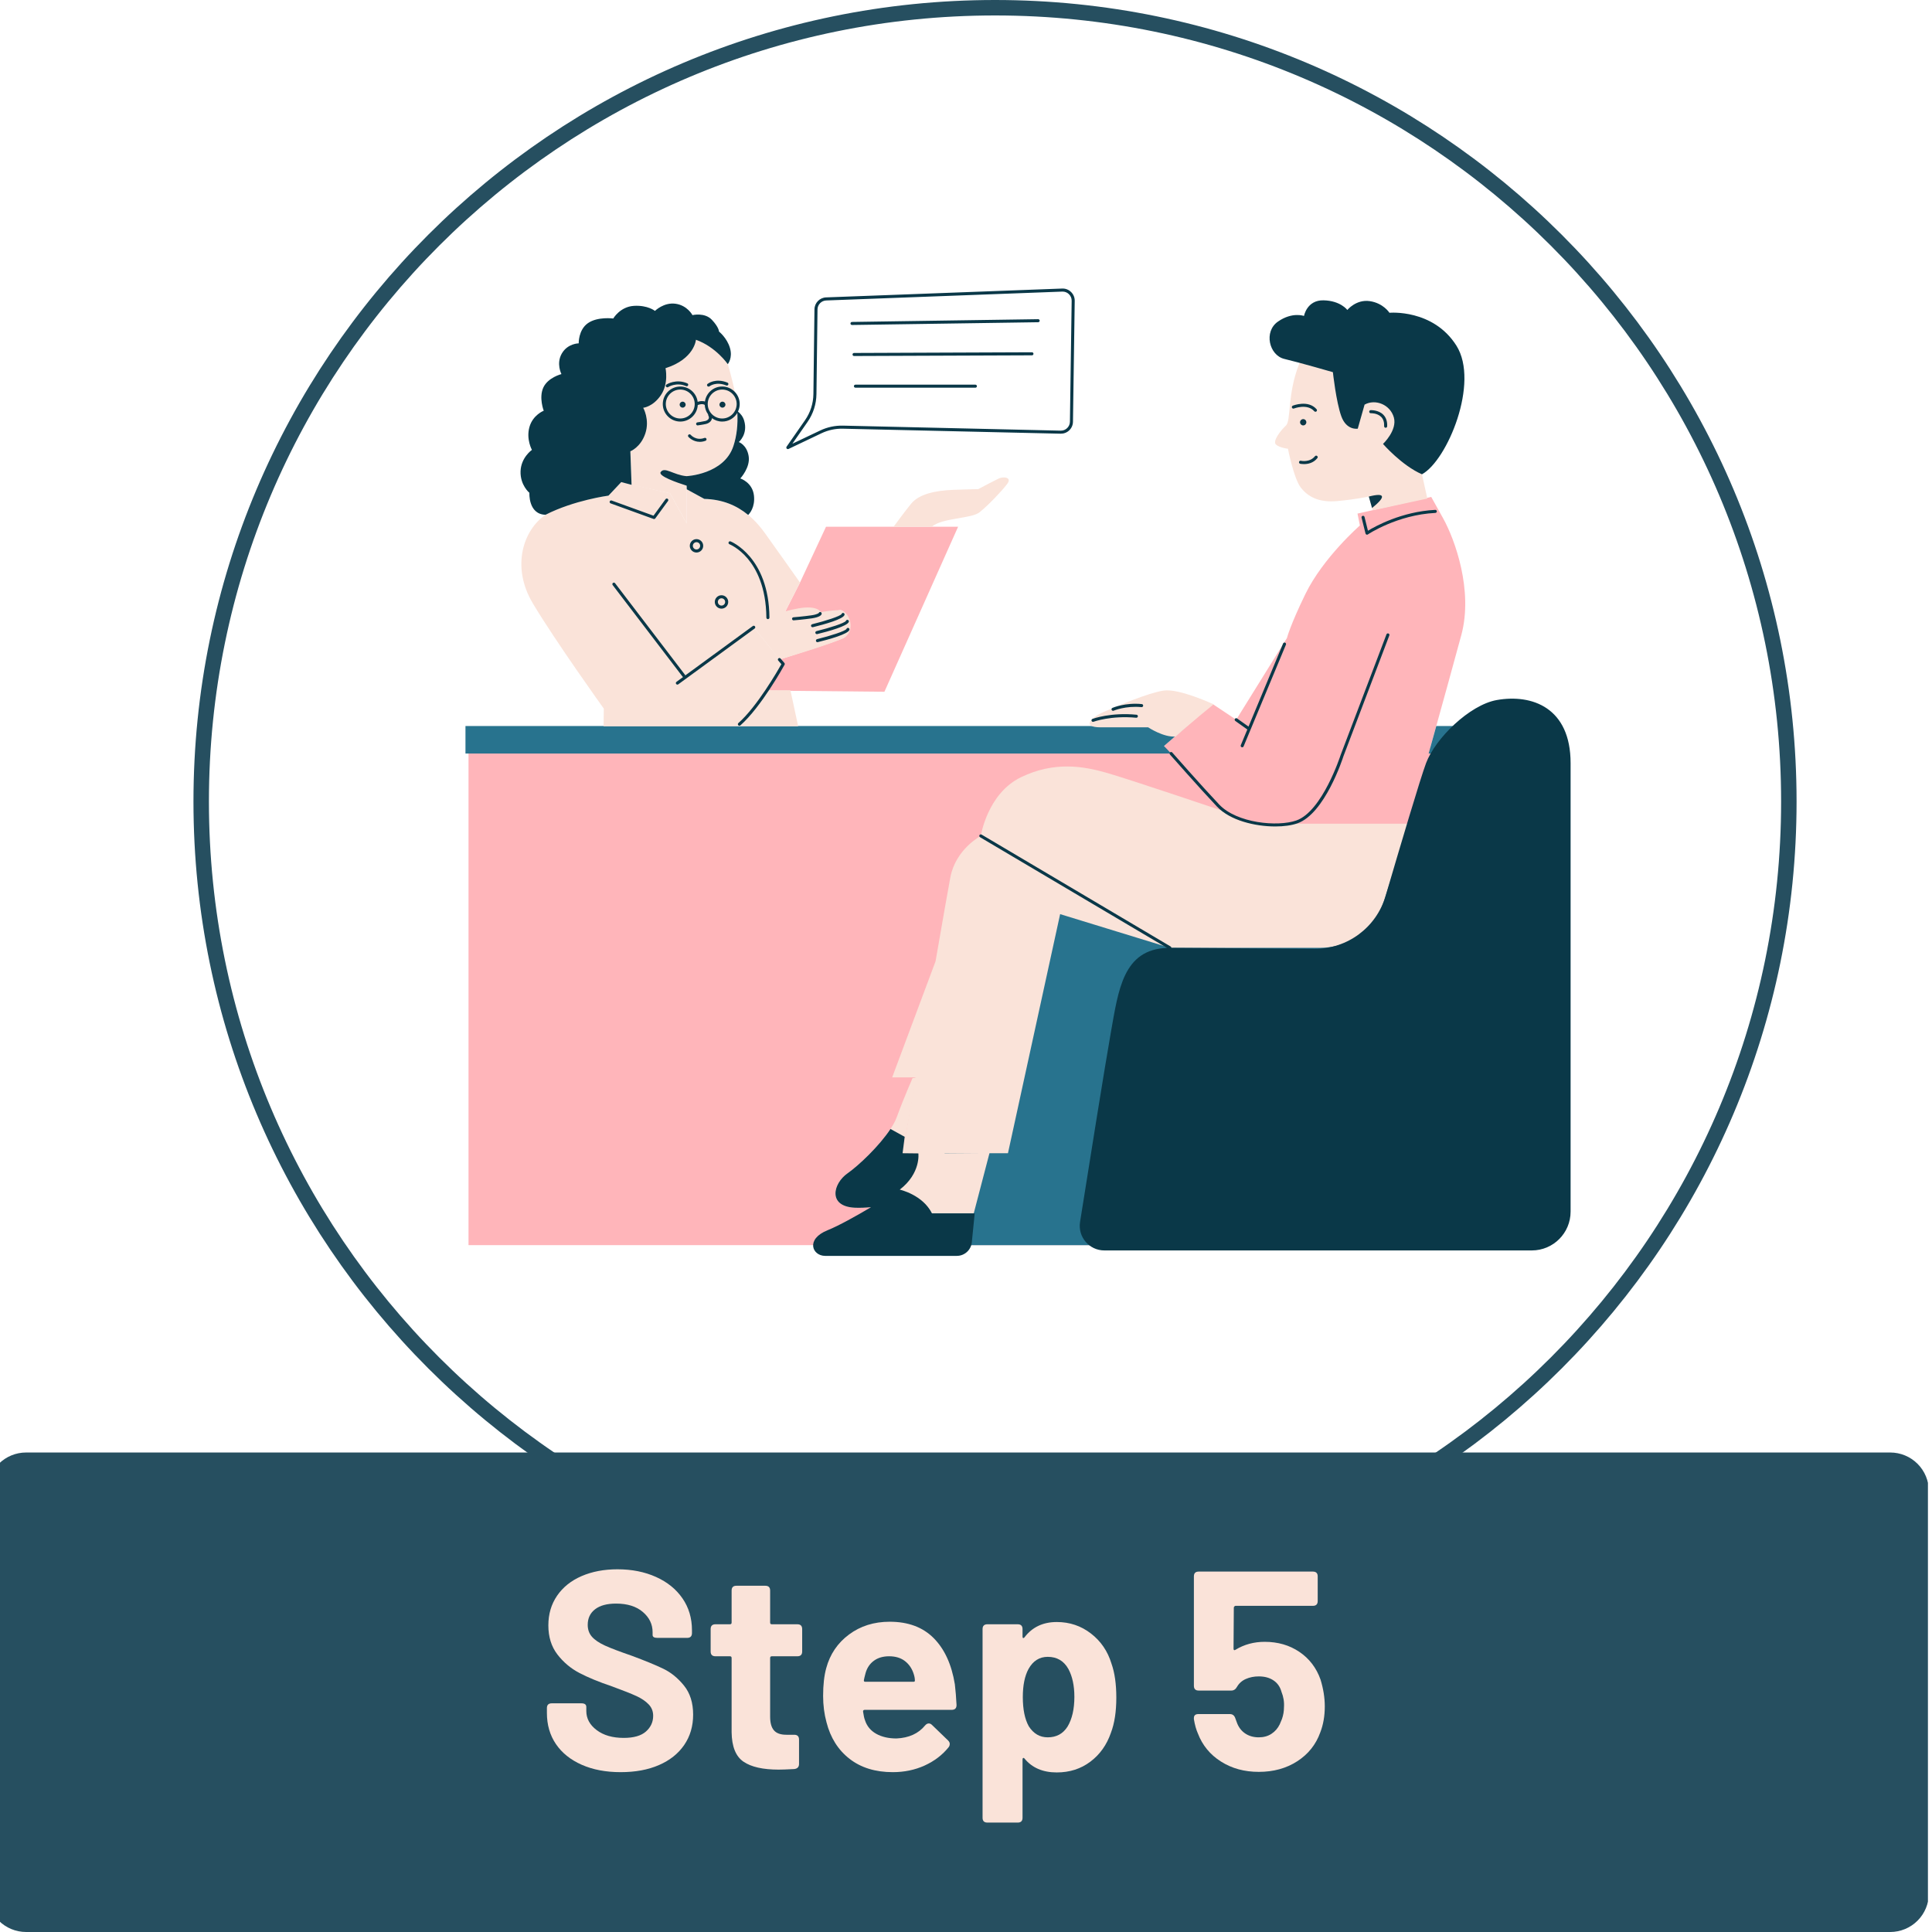 <svg xmlns="http://www.w3.org/2000/svg" xmlns:xlink="http://www.w3.org/1999/xlink" width="1000" zoomAndPan="magnify" viewBox="0 0 750 750" height="1000" preserveAspectRatio="xMidYMid meet" version="1.2"><defs><clipPath id="aede4eb7f4"><path d="M 75.102 0 L 697.426 0 L 697.426 622.324 L 75.102 622.324 Z M 75.102 0 "/></clipPath><clipPath id="50da34bec8"><path d="M 386.266 0 C 214.414 0 75.102 139.312 75.102 311.164 C 75.102 483.012 214.414 622.324 386.266 622.324 C 558.113 622.324 697.426 483.012 697.426 311.164 C 697.426 139.312 558.113 0 386.266 0 Z M 386.266 0 "/></clipPath><clipPath id="a728489b01"><path d="M 0 563.859 L 749 563.859 L 749 750 L 0 750 Z M 0 563.859 "/></clipPath><clipPath id="731059bdbf"><path d="M 10.129 563.859 L 733.781 563.859 C 737.762 563.859 741.578 565.438 744.391 568.25 C 747.203 571.062 748.781 574.879 748.781 578.859 L 748.781 735 C 748.781 738.977 747.203 742.793 744.391 745.605 C 741.578 748.418 737.762 750 733.781 750 L 10.129 750 C 6.148 750 2.336 748.418 -0.48 745.605 C -3.293 742.793 -4.871 738.977 -4.871 735 L -4.871 578.859 C -4.871 574.879 -3.293 571.062 -0.48 568.25 C 2.336 565.438 6.148 563.859 10.129 563.859 Z M 10.129 563.859 "/></clipPath><clipPath id="9abffdb50b"><path d="M 180.5 281 L 565 281 L 565 484 L 180.5 484 Z M 180.5 281 "/></clipPath><clipPath id="12ea153b8b"><path d="M 202 112 L 610 112 L 610 487.676 L 202 487.676 Z M 202 112 "/></clipPath></defs><g id="301cb6ce23"><g clip-rule="nonzero" clip-path="url(#aede4eb7f4)"><g clip-rule="nonzero" clip-path="url(#50da34bec8)"><path style="fill:none;stroke-width:16;stroke-linecap:butt;stroke-linejoin:miter;stroke:#264f60;stroke-opacity:1;stroke-miterlimit:4;" d="M 414.885 -0 C 185.75 -0 -0 185.75 -0 414.885 C -0 644.016 185.75 829.766 414.885 829.766 C 644.015 829.766 829.765 644.016 829.765 414.885 C 829.765 185.75 644.015 -0 414.885 -0 Z M 414.885 -0 " transform="matrix(0.75,0,0,0.75,75.102,0)"/></g></g><g clip-rule="nonzero" clip-path="url(#a728489b01)"><g clip-rule="nonzero" clip-path="url(#731059bdbf)"><path style=" stroke:none;fill-rule:nonzero;fill:#264f60;fill-opacity:1;" d="M -4.871 563.859 L 748.422 563.859 L 748.422 750 L -4.871 750 Z M -4.871 563.859 "/></g></g><path style=" stroke:none;fill-rule:nonzero;fill:#ffb5ba;fill-opacity:1;" d="M 297.523 268.09 L 304.059 257.742 L 302.57 256.031 C 302.57 256.031 322.688 249.676 327.109 247.848 C 331.539 246.02 329.07 236.465 326.031 236.867 C 322.992 237.266 310.082 239.246 310.082 239.246 L 304.734 237.613 L 310.555 226.152 L 320.664 204.473 L 371.938 204.473 L 343.332 268.539 Z M 560.223 201.219 C 555.605 192.91 555.605 192.91 555.605 192.91 L 526.98 199.371 L 527.906 203.992 C 527.906 203.992 513.645 216.434 506.738 230.625 C 500.809 242.812 499.586 247.695 499.586 247.695 L 479.887 279.395 L 470.652 273.234 L 451.863 289.602 C 451.863 289.602 452.051 289.797 452.379 290.145 L 181.879 290.145 L 181.879 483.367 L 564.77 483.367 L 564.77 290.145 L 555.258 290.145 C 559.793 273.832 564.965 255.176 567.301 246.457 C 571.918 229.227 564.84 209.527 560.223 201.219 Z M 560.223 201.219 "/><g clip-rule="nonzero" clip-path="url(#9abffdb50b)"><path style=" stroke:none;fill-rule:nonzero;fill:#28738e;fill-opacity:1;" d="M 402.371 334.012 L 564.777 334.012 L 564.777 483.375 L 354.191 483.375 Z M 451.863 289.602 L 460.766 281.848 L 180.695 281.848 L 180.695 292.516 L 454.633 292.516 C 452.93 290.723 451.863 289.602 451.863 289.602 Z M 557.566 281.848 C 556.559 285.457 555.559 289.059 554.598 292.516 L 564.77 292.516 L 564.77 281.848 Z M 557.566 281.848 "/></g><path style=" stroke:none;fill-rule:nonzero;fill:#fae3d9;fill-opacity:1;" d="M 303.746 239.477 L 292.602 243.496 L 304.059 257.742 L 297.863 267.957 L 306.84 267.957 L 309.852 281.945 L 234.312 281.945 L 234.395 275.082 C 234.395 275.082 215.504 248.766 206.84 234.219 C 198.176 219.672 203.434 205.426 211.797 199.855 C 220.156 194.281 236.258 192.422 236.258 192.422 L 241.211 187.16 L 260.102 191.492 L 266.602 203.258 L 266.602 189.941 L 273.41 193.66 C 284.25 193.973 291.363 199.23 296.945 206.969 C 302.516 214.707 310.562 226.16 310.562 226.16 Z M 475.582 315.094 C 475.582 315.094 438.535 302.562 429.684 300.031 C 420.824 297.5 409.43 295.387 396.355 301.715 C 383.277 308.043 380.746 324.5 380.746 324.5 C 380.746 324.5 371.047 329.562 368.934 340.527 C 368.23 344.184 365.938 357.297 363.184 373.16 L 346.336 418.242 L 355.41 418.242 C 352.539 434.953 350.367 447.676 350.367 447.676 L 391.289 447.676 L 411.543 354.863 L 454.152 367.938 L 512.559 367.938 C 523.762 367.938 533.691 360.719 537.152 350.059 L 546.965 319.766 L 501.949 319.766 C 501.941 319.785 481.742 322.172 475.582 315.094 Z M 547.262 318.805 C 547.215 318.957 547.18 319.09 547.145 319.203 L 547.27 318.805 Z M 547.262 318.805 "/><path style=" stroke:none;fill-rule:nonzero;fill:#fae3d9;fill-opacity:1;" d="M 471.125 273.422 C 471.125 273.422 461.766 281 456.406 285.91 C 451.727 286.355 445.711 282.344 445.711 282.344 C 445.711 282.344 434.559 282.344 427.207 282.344 C 419.852 282.344 423.418 278.559 428.543 276.328 C 433.668 274.102 445.711 268.973 451.727 268.082 C 457.754 267.172 471.125 273.422 471.125 273.422 Z M 554.41 136.082 C 533.605 121.355 508.949 129.684 504.305 141.367 C 499.66 153.055 501.262 163.297 499.18 165.223 C 497.102 167.141 493.891 171.301 495.336 172.586 C 496.781 173.871 499.98 174.191 499.98 174.191 C 499.98 174.191 502.219 185.715 504.945 189.238 C 507.672 192.758 511.828 195.156 519.031 194.523 C 526.23 193.883 531.359 192.758 531.359 192.758 L 532.898 198.117 L 554.09 193.535 L 552.012 184.121 C 552.012 184.102 575.223 150.809 554.41 136.082 Z M 366.742 447.496 L 350.367 447.684 L 355.688 418.32 L 354.242 418.527 C 354.242 418.527 350.695 426.586 348.121 433.68 C 345.543 440.777 334.543 451.613 328.988 455.5 C 323.438 459.387 321.215 468.277 331.762 468.828 C 339.32 469.23 350.723 466.785 356.578 465.379 C 358.523 466.77 360.438 468.625 361.766 471.059 C 367.66 471.059 378 471.059 378 471.059 L 384.133 447.578 L 366.668 447.703 Z M 326.031 236.875 C 322.367 236.875 318.648 237.648 318.648 237.648 C 318.648 237.648 317.5 234.781 309.672 236.223 C 303.684 237.328 298.051 239.238 292.602 243.496 L 302.57 256.031 C 302.57 256.031 321.512 250.434 327.109 247.848 C 332.699 245.273 329.684 236.875 326.031 236.875 Z M 387.777 185.734 C 386.039 186.535 379.738 189.887 379.738 189.887 C 379.738 189.887 377.32 189.887 370.082 190.156 C 362.844 190.422 356.676 191.895 353.727 195.512 C 351.312 198.48 347.996 202.965 346.879 204.5 L 361.668 204.5 C 365.84 200.941 377.074 201.422 380.266 198.863 C 383.617 196.184 388.973 190.559 390.988 187.875 C 393.004 185.199 389.516 184.934 387.777 185.734 Z M 248.238 129.871 C 232.93 136.609 231.551 147.172 232.164 155.898 C 232.781 164.625 244.715 175.188 244.715 175.188 L 245.18 188.203 L 260.102 191.492 L 266.602 203.258 L 266.602 189.941 L 266.457 184.836 C 266.457 184.836 281.004 184.219 284.68 173.199 C 288.352 162.176 284.98 149.926 282.539 141.359 C 280.078 132.785 263.543 123.141 248.238 129.871 Z M 248.238 129.871 "/><g clip-rule="nonzero" clip-path="url(#12ea153b8b)"><path style=" stroke:none;fill-rule:nonzero;fill:#0a3848;fill-opacity:1;" d="M 496.094 124.844 C 501.699 120.945 506.211 122.66 506.211 122.66 C 506.211 122.66 507.297 116.426 513.84 116.586 C 520.383 116.738 523.031 120.324 523.031 120.324 C 523.031 120.324 526.453 116.117 531.75 116.898 C 537.043 117.684 539.379 121.418 539.379 121.418 C 539.379 121.418 556.352 119.859 565.383 134.184 C 574.414 148.508 561.844 178.754 552.012 184.113 C 544.203 180.742 536.883 172.336 536.883 172.336 C 536.883 172.336 542.492 167.043 541.094 162.059 C 539.691 157.074 533.934 154.738 529.727 157.074 L 527.078 166.418 C 527.078 166.418 522.719 167.191 520.695 161.594 C 518.672 155.996 517.426 144.473 517.426 144.473 C 517.426 144.473 504.5 140.734 498.582 139.336 C 492.672 137.918 490.488 128.73 496.094 124.844 Z M 504.68 163.922 C 504.68 164.598 505.223 165.145 505.898 165.145 C 506.578 165.145 507.121 164.598 507.121 163.922 C 507.121 163.242 506.578 162.699 505.898 162.699 C 505.223 162.699 504.68 163.242 504.68 163.922 Z M 510.648 159.848 C 510.785 159.848 510.926 159.805 511.043 159.707 C 511.293 159.492 511.32 159.117 511.098 158.867 C 507.852 155.148 502.102 157.387 501.859 157.484 C 501.559 157.609 501.406 157.949 501.531 158.254 C 501.656 158.555 501.996 158.707 502.297 158.582 C 502.352 158.562 507.512 156.559 510.195 159.645 C 510.32 159.777 510.488 159.848 510.648 159.848 Z M 504.73 180.031 C 504.793 180.047 505.375 180.164 506.203 180.164 C 507.637 180.164 509.84 179.797 511.398 177.844 C 511.605 177.586 511.559 177.211 511.309 177.008 C 511.051 176.801 510.688 176.848 510.473 177.098 C 508.477 179.594 505.133 178.898 504.988 178.863 C 504.668 178.789 504.355 178.996 504.285 179.316 C 504.215 179.637 504.418 179.957 504.73 180.031 Z M 536.152 161.828 C 537 162.672 537.391 163.887 537.32 165.438 C 537.305 165.766 537.555 166.043 537.883 166.062 C 537.891 166.062 537.902 166.062 537.91 166.062 C 538.223 166.062 538.488 165.812 538.496 165.5 C 538.586 163.602 538.078 162.086 536.992 160.988 C 535.121 159.109 532.215 159.223 532.09 159.223 C 531.758 159.242 531.508 159.52 531.527 159.848 C 531.543 160.176 531.82 160.438 532.141 160.41 C 532.168 160.41 534.637 160.312 536.152 161.828 Z M 349.289 461.812 C 357.559 455.422 356.508 447.754 356.508 447.754 L 350.375 447.684 L 351.203 441.309 L 345.688 438.27 C 341.379 444.805 333.438 452.383 328.988 455.5 C 323.438 459.387 321.215 468.277 331.762 468.828 C 333.688 468.926 335.871 468.828 338.137 468.633 C 332.332 472.062 325.586 475.844 321.324 477.547 C 312.59 481.039 315.332 487.531 320.324 487.531 L 371.438 487.531 C 374.441 487.531 376.965 485.246 377.258 482.254 L 378.375 471.047 L 361.758 471.047 C 358.273 463.809 349.289 461.812 349.289 461.812 Z M 581.055 271.754 C 570.473 273.629 557.172 286.676 553.598 296.234 C 551.371 302.172 543.516 328.629 537.891 347.801 C 534.309 360.023 523.051 368.395 510.312 368.312 L 454.742 367.957 C 454.742 367.75 454.645 367.555 454.457 367.438 L 381.047 323.984 C 380.762 323.824 380.406 323.91 380.238 324.188 C 380.066 324.473 380.164 324.828 380.441 325 L 453.039 367.973 C 435.961 368.625 434.176 384.305 431.254 400.664 C 429.023 413.168 422.445 454.395 419.273 474.371 C 418.355 480.168 422.828 485.418 428.703 485.418 L 594.641 485.418 C 602.957 485.418 609.703 478.68 609.703 470.352 L 609.703 296.223 C 609.703 274.742 594.781 269.332 581.055 271.754 Z M 318.945 238.426 C 319.051 238.113 318.918 237.738 318.605 237.625 C 318.293 237.508 317.98 237.633 317.863 237.945 C 317.855 237.953 317.418 238.504 315.004 238.863 C 312.043 239.301 308.059 239.621 308.016 239.629 C 307.684 239.656 307.445 239.941 307.473 240.27 C 307.496 240.582 307.758 240.816 308.059 240.816 C 308.078 240.816 308.094 240.816 308.105 240.816 C 308.148 240.816 312.168 240.484 315.172 240.039 C 318.223 239.586 318.828 238.766 318.945 238.426 Z M 327.84 238.711 C 327.93 238.398 327.75 238.051 327.438 237.961 C 327.125 237.871 326.797 238.043 326.707 238.355 C 326.246 239.191 320.422 241.062 315.289 242.32 C 314.969 242.402 314.781 242.723 314.852 243.035 C 314.914 243.301 315.164 243.488 315.43 243.488 C 315.477 243.488 315.531 243.48 315.574 243.473 C 319.961 242.402 327.367 240.352 327.84 238.711 Z M 317.25 246.152 C 321.625 245.086 329.043 243.035 329.516 241.387 C 329.605 241.074 329.426 240.727 329.113 240.637 C 328.801 240.547 328.48 240.715 328.383 241.027 C 327.922 241.867 322.098 243.738 316.965 244.996 C 316.645 245.074 316.457 245.395 316.527 245.707 C 316.59 245.977 316.84 246.164 317.105 246.164 C 317.16 246.172 317.207 246.164 317.25 246.152 Z M 317.332 249.293 C 317.375 249.293 317.43 249.281 317.473 249.273 C 321.852 248.203 329.266 246.152 329.738 244.504 C 329.828 244.191 329.648 243.844 329.336 243.758 C 329.027 243.668 328.695 243.836 328.605 244.148 C 328.145 244.988 322.32 246.859 317.188 248.113 C 316.867 248.195 316.68 248.516 316.75 248.828 C 316.82 249.113 317.07 249.293 317.332 249.293 Z M 245.172 188.203 L 244.707 175.188 C 244.707 175.188 248.711 173.664 250.512 168.273 C 252.312 162.879 249.691 158.297 249.691 158.297 C 249.691 158.297 253.453 157.969 256.555 153.395 C 259.664 148.812 258.355 142.93 258.355 142.93 C 269.641 139.328 270.164 131.895 270.164 131.895 C 277.965 134.691 282.52 141.359 282.52 141.359 C 282.52 141.359 284.516 139.008 283.367 135.086 C 282.227 131.164 279.117 128.711 279.117 128.711 C 279.117 128.711 279.117 127.078 276.336 124.129 C 273.555 121.188 268.812 122.328 268.812 122.328 C 268.812 122.328 266.852 118.566 262.27 117.914 C 257.688 117.266 254.254 120.695 254.254 120.695 C 254.254 120.695 251.473 118.406 246.078 118.734 C 240.688 119.066 238.066 123.641 238.066 123.641 C 238.066 123.641 232.012 122.82 228.25 125.438 C 224.488 128.051 224.652 133.285 224.652 133.285 C 224.652 133.285 220.398 133.285 218.109 137.207 C 215.816 141.129 217.945 145.219 217.945 145.219 C 217.945 145.219 212.715 146.531 210.914 150.453 C 209.113 154.375 211.074 159.445 211.074 159.445 C 211.074 159.445 206.82 161.078 205.512 165.82 C 204.203 170.562 206.492 174.645 206.492 174.645 C 206.492 174.645 202.242 177.586 202.078 182.98 C 201.918 188.371 205.512 191.316 205.512 191.316 C 205.512 191.316 205.023 199.648 211.762 199.836 C 222.914 194.141 236.223 192.402 236.223 192.402 L 241.176 187.145 Z M 280.355 150.043 C 284.105 150.043 287.156 153.09 287.156 156.844 C 287.156 157.895 286.906 158.875 286.488 159.77 C 287.504 160.598 288.395 161.691 288.859 163.219 C 290.48 168.512 286.801 171.605 286.801 171.605 C 286.801 171.605 289.895 172.641 290.625 177.051 C 291.363 181.465 287.387 185.734 287.387 185.734 C 287.387 185.734 292.094 187.207 292.684 192.359 C 293.199 196.902 290.973 199.383 290.445 199.898 C 285.945 196.184 280.469 193.863 273.41 193.668 L 266.602 189.949 L 266.566 188.543 C 262.625 187.293 255.465 184.781 256.465 183.281 C 257.98 181.02 261.387 184.379 266.465 184.844 C 266.465 184.844 281.016 184.227 284.688 173.211 C 286.094 168.984 286.453 164.582 286.238 160.277 C 285.062 162.289 282.879 163.652 280.371 163.652 C 278.875 163.652 277.492 163.164 276.371 162.336 C 276.344 162.594 276.289 162.824 276.211 162.996 C 275.879 163.734 275.094 164.324 274.113 164.574 C 273 164.848 270.984 165.117 270.906 165.133 C 270.879 165.133 270.852 165.145 270.824 165.145 C 270.531 165.145 270.281 164.93 270.238 164.625 C 270.191 164.305 270.426 164 270.746 163.957 C 270.762 163.957 272.777 163.68 273.82 163.422 C 274.312 163.297 274.906 162.996 275.121 162.512 C 275.273 162.176 275.211 161.754 274.953 161.266 C 274.883 161.141 274.871 160.996 274.898 160.871 C 274.133 159.828 273.652 158.555 273.578 157.184 C 272.707 156.613 271.43 157.004 270.871 157.246 C 270.664 160.809 267.707 163.652 264.094 163.652 C 260.344 163.652 257.293 160.605 257.293 156.852 C 257.293 153.102 260.344 150.051 264.094 150.051 C 267.555 150.051 270.406 152.645 270.836 155.988 C 271.555 155.746 272.652 155.523 273.652 155.883 C 274.105 152.582 276.941 150.043 280.355 150.043 Z M 269.691 156.844 C 269.691 153.75 267.172 151.227 264.078 151.227 C 260.984 151.227 258.461 153.75 258.461 156.844 C 258.461 159.938 260.984 162.461 264.078 162.461 C 267.172 162.461 269.691 159.938 269.691 156.844 Z M 280.355 151.227 C 277.262 151.227 274.738 153.75 274.738 156.844 C 274.738 159.938 277.262 162.461 280.355 162.461 C 283.449 162.461 285.969 159.938 285.969 156.844 C 285.969 153.75 283.457 151.227 280.355 151.227 Z M 265.004 155.926 C 264.363 155.926 263.844 156.441 263.844 157.086 C 263.844 157.727 264.363 158.242 265.004 158.242 C 265.645 158.242 266.164 157.727 266.164 157.086 C 266.164 156.441 265.645 155.926 265.004 155.926 Z M 279.293 157.086 C 279.293 157.727 279.812 158.242 280.453 158.242 C 281.094 158.242 281.613 157.727 281.613 157.086 C 281.613 156.441 281.094 155.926 280.453 155.926 C 279.812 155.926 279.293 156.441 279.293 157.086 Z M 271.664 171.523 C 272.34 171.523 273.09 171.41 273.891 171.105 C 274.195 170.992 274.355 170.652 274.238 170.348 C 274.125 170.047 273.785 169.887 273.48 170 C 270.238 171.203 268.203 168.906 268.125 168.805 C 267.91 168.559 267.535 168.531 267.285 168.742 C 267.035 168.957 267.012 169.332 267.223 169.574 C 267.242 169.59 268.918 171.523 271.664 171.523 Z M 275.426 149.961 C 275.523 149.883 277.973 148.02 281.941 149.633 C 282.246 149.758 282.594 149.605 282.719 149.301 C 282.84 149 282.691 148.652 282.387 148.527 C 277.742 146.637 274.809 148.93 274.684 149.027 C 274.426 149.23 274.391 149.598 274.598 149.855 C 274.711 150.008 274.891 150.078 275.059 150.078 C 275.184 150.086 275.316 150.043 275.426 149.961 Z M 259.371 150.266 C 259.504 150.184 262.59 148.27 266.34 149.898 C 266.645 150.035 266.992 149.891 267.117 149.586 C 267.25 149.285 267.109 148.938 266.805 148.812 C 262.465 146.93 258.879 149.168 258.73 149.266 C 258.453 149.445 258.371 149.812 258.551 150.086 C 258.668 150.266 258.855 150.363 259.051 150.363 C 259.164 150.363 259.273 150.328 259.371 150.266 Z M 283.609 210.168 C 283.305 210.051 282.957 210.203 282.84 210.508 C 282.727 210.809 282.879 211.156 283.18 211.273 C 283.215 211.293 286.754 212.684 290.266 216.863 C 293.512 220.73 297.406 227.836 297.504 239.754 C 297.504 240.082 297.773 240.344 298.094 240.344 C 298.094 240.344 298.094 240.344 298.102 240.344 C 298.434 240.344 298.691 240.074 298.691 239.746 C 298.504 216.133 283.75 210.23 283.609 210.168 Z M 293.074 243.148 C 292.879 242.883 292.512 242.828 292.246 243.023 L 266.012 262.199 C 265.992 262.109 265.969 262.02 265.906 261.941 L 238.777 226.41 C 238.582 226.152 238.207 226.098 237.949 226.293 C 237.691 226.488 237.637 226.863 237.836 227.121 L 264.969 262.664 C 265.023 262.734 265.094 262.777 265.164 262.824 L 262.605 264.695 C 262.34 264.891 262.285 265.258 262.48 265.523 C 262.598 265.684 262.777 265.766 262.965 265.766 C 263.09 265.766 263.203 265.73 263.312 265.648 L 292.961 243.988 C 293.219 243.781 293.27 243.418 293.074 243.148 Z M 303.016 255.648 C 302.801 255.398 302.426 255.371 302.176 255.594 C 301.926 255.809 301.898 256.184 302.121 256.434 L 303.336 257.832 C 301.898 260.383 293.867 274.332 286.641 280.695 C 286.391 280.91 286.371 281.285 286.586 281.535 C 286.703 281.668 286.863 281.738 287.031 281.738 C 287.176 281.738 287.309 281.695 287.422 281.586 C 295.43 274.535 304.172 258.777 304.574 258.047 C 304.691 257.832 304.664 257.555 304.504 257.367 Z M 270.379 209.285 C 271.816 209.285 272.984 210.453 272.984 211.887 C 272.984 213.324 271.816 214.492 270.379 214.492 C 268.945 214.492 267.777 213.324 267.777 211.887 C 267.777 210.453 268.945 209.285 270.379 209.285 Z M 270.379 210.473 C 269.594 210.473 268.961 211.113 268.961 211.887 C 268.961 212.672 269.594 213.305 270.379 213.305 C 271.164 213.305 271.797 212.664 271.797 211.887 C 271.805 211.105 271.164 210.473 270.379 210.473 Z M 280.086 231.07 C 281.523 231.07 282.691 232.238 282.691 233.676 C 282.691 235.109 281.523 236.277 280.086 236.277 C 278.652 236.277 277.484 235.109 277.484 233.676 C 277.477 232.238 278.645 231.07 280.086 231.07 Z M 280.086 232.258 C 279.301 232.258 278.668 232.898 278.668 233.676 C 278.668 234.457 279.312 235.09 280.086 235.09 C 280.863 235.09 281.504 234.449 281.504 233.676 C 281.504 232.898 280.871 232.258 280.086 232.258 Z M 253.898 201.496 C 254.086 201.496 254.262 201.406 254.379 201.254 L 259.328 194.48 C 259.523 194.211 259.461 193.848 259.203 193.648 C 258.934 193.453 258.57 193.516 258.371 193.773 L 253.691 200.191 L 237.449 194.301 C 237.148 194.195 236.801 194.344 236.691 194.656 C 236.586 194.969 236.738 195.309 237.051 195.414 L 253.711 201.457 C 253.766 201.484 253.836 201.496 253.898 201.496 Z M 318.918 168.184 L 306.098 174.289 C 306.02 174.324 305.93 174.344 305.84 174.344 C 305.672 174.344 305.5 174.27 305.387 174.129 C 305.215 173.922 305.199 173.629 305.352 173.406 L 312.488 163.156 C 314.586 160.152 315.715 156.629 315.762 152.965 L 316.172 120.082 C 316.207 117.578 318.188 115.543 320.691 115.445 L 412.328 112.016 C 413.629 111.961 414.852 112.441 415.785 113.352 C 416.715 114.262 417.223 115.473 417.203 116.773 L 416.527 163.734 C 416.508 164.992 416 166.168 415.09 167.051 C 414.184 167.926 412.996 168.379 411.73 168.359 L 327.188 166.418 C 324.344 166.348 321.484 166.961 318.918 168.184 Z M 318.41 167.113 C 321.137 165.812 324.176 165.16 327.207 165.23 L 411.75 167.176 C 412.691 167.203 413.586 166.844 414.262 166.195 C 414.941 165.543 415.324 164.66 415.34 163.715 L 416.02 116.758 C 416.035 115.785 415.652 114.875 414.957 114.199 C 414.297 113.547 413.434 113.199 412.508 113.199 C 412.461 113.199 412.418 113.199 412.371 113.199 L 320.734 116.641 C 318.863 116.711 317.383 118.238 317.355 120.102 L 316.945 152.984 C 316.895 156.887 315.691 160.633 313.461 163.832 L 307.605 172.246 Z M 330.738 126.16 C 330.738 126.16 330.746 126.16 330.738 126.16 L 403.02 125.09 C 403.352 125.082 403.609 124.816 403.609 124.496 C 403.602 124.164 403.332 123.914 403.012 123.906 L 330.738 124.977 C 330.406 124.984 330.148 125.254 330.148 125.574 C 330.148 125.902 330.418 126.16 330.738 126.16 Z M 400.605 136.75 C 400.605 136.75 400.598 136.75 400.605 136.75 L 331.539 137.02 C 331.211 137.02 330.949 137.285 330.949 137.617 C 330.949 137.945 331.219 138.203 331.539 138.203 L 400.605 137.938 C 400.934 137.938 401.195 137.668 401.195 137.34 C 401.195 137.02 400.926 136.75 400.605 136.75 Z M 378.648 149.328 L 332.074 149.328 C 331.746 149.328 331.484 149.598 331.484 149.918 C 331.484 150.238 331.754 150.504 332.074 150.504 L 378.648 150.504 C 378.98 150.504 379.238 150.238 379.238 149.918 C 379.238 149.598 378.98 149.328 378.648 149.328 Z M 532.625 197.215 C 537.98 192.883 537.965 191.082 531.367 192.758 Z M 472.434 313.125 C 477.488 318.473 487.145 320.828 495.059 320.828 C 498.375 320.828 501.379 320.418 503.617 319.633 C 514.289 315.906 521.258 294.426 521.535 293.543 L 539.336 246.68 C 539.453 246.375 539.301 246.027 538.988 245.914 C 538.684 245.797 538.336 245.949 538.223 246.262 L 520.41 293.148 C 520.34 293.363 513.332 314.98 503.215 318.512 C 495.926 321.051 480.145 319.562 473.281 312.305 C 466.473 305.102 455.18 292.258 455.07 292.125 C 454.855 291.875 454.484 291.855 454.234 292.07 C 453.984 292.285 453.965 292.66 454.18 292.91 C 454.305 293.043 465.605 305.906 472.434 313.125 Z M 484.156 283.148 C 484.176 283.156 484.203 283.156 484.219 283.164 L 481.672 289.281 C 481.547 289.582 481.688 289.93 481.992 290.055 C 482.062 290.082 482.145 290.102 482.223 290.102 C 482.453 290.102 482.68 289.969 482.766 289.734 L 499.195 250.254 C 499.32 249.953 499.18 249.605 498.875 249.48 C 498.57 249.355 498.223 249.496 498.098 249.801 L 484.676 282.059 L 480.234 278.906 C 479.969 278.719 479.602 278.781 479.406 279.047 C 479.219 279.316 479.281 279.68 479.551 279.875 Z M 424.309 280.215 C 424.379 280.215 424.449 280.207 424.512 280.18 C 424.586 280.152 431.352 277.699 441.066 278.629 C 441.387 278.672 441.684 278.422 441.719 278.094 C 441.746 277.762 441.512 277.477 441.184 277.453 C 431.172 276.496 424.387 278.969 424.102 279.074 C 423.801 279.191 423.641 279.527 423.754 279.832 C 423.844 280.07 424.066 280.215 424.309 280.215 Z M 432.082 275.938 C 432.16 275.938 432.242 275.918 432.312 275.891 C 432.359 275.875 437.004 273.895 443.125 274.512 C 443.445 274.535 443.742 274.305 443.777 273.977 C 443.812 273.645 443.57 273.359 443.25 273.324 C 436.824 272.684 432.055 274.715 431.852 274.797 C 431.547 274.93 431.414 275.277 431.539 275.57 C 431.637 275.801 431.859 275.938 432.082 275.938 Z M 529.707 200.676 C 529.629 200.352 529.309 200.168 528.988 200.246 C 528.664 200.328 528.477 200.648 528.559 200.969 L 530.094 207.121 C 530.137 207.305 530.277 207.457 530.457 207.531 C 530.527 207.555 530.602 207.566 530.672 207.566 C 530.789 207.566 530.902 207.531 531 207.469 C 531.117 207.387 542.383 199.863 557.207 199.113 C 557.539 199.098 557.789 198.82 557.77 198.492 C 557.754 198.16 557.504 197.918 557.145 197.93 C 544.121 198.59 533.773 204.363 531.035 206.031 Z M 529.707 200.676 "/></g><g style="fill:#fae3d9;fill-opacity:1;"><g transform="translate(208.136, 687.072)"><path style="stroke:none" d="M 32.781 0.875 C 27.062 0.875 22.035 -0.078 17.703 -1.984 C 13.379 -3.891 10.039 -6.562 7.688 -10 C 5.344 -13.445 4.172 -17.484 4.172 -22.109 L 4.172 -23.984 C 4.172 -25.223 4.797 -25.844 6.047 -25.844 L 17.594 -25.844 C 18.844 -25.844 19.469 -25.367 19.469 -24.422 L 19.469 -22.875 C 19.469 -19.945 20.805 -17.473 23.484 -15.453 C 26.16 -13.43 29.66 -12.422 33.984 -12.422 C 37.867 -12.422 40.742 -13.242 42.609 -14.891 C 44.484 -16.547 45.422 -18.582 45.422 -21 C 45.422 -22.758 44.832 -24.242 43.656 -25.453 C 42.488 -26.672 40.914 -27.738 38.938 -28.656 C 36.957 -29.57 33.766 -30.836 29.359 -32.453 C 24.379 -34.129 20.203 -35.848 16.828 -37.609 C 13.453 -39.367 10.594 -41.77 8.25 -44.812 C 5.906 -47.863 4.734 -51.625 4.734 -56.094 C 4.734 -60.488 5.867 -64.336 8.141 -67.641 C 10.41 -70.941 13.578 -73.473 17.641 -75.234 C 21.711 -76.992 26.352 -77.875 31.562 -77.875 C 37.133 -77.875 42.117 -76.883 46.516 -74.906 C 50.922 -72.926 54.348 -70.156 56.797 -66.594 C 59.254 -63.039 60.484 -58.914 60.484 -54.219 L 60.484 -53.125 C 60.484 -51.875 59.863 -51.25 58.625 -51.25 L 47.078 -51.25 C 45.828 -51.25 45.203 -51.617 45.203 -52.359 L 45.203 -53.453 C 45.203 -56.535 43.938 -59.156 41.406 -61.312 C 38.875 -63.477 35.41 -64.562 31.016 -64.562 C 27.492 -64.562 24.781 -63.828 22.875 -62.359 C 20.969 -60.891 20.016 -58.875 20.016 -56.312 C 20.016 -54.477 20.562 -52.938 21.656 -51.688 C 22.758 -50.445 24.43 -49.312 26.672 -48.281 C 28.91 -47.258 32.375 -45.941 37.062 -44.328 C 42.195 -42.422 46.266 -40.75 49.266 -39.312 C 52.273 -37.883 54.973 -35.703 57.359 -32.766 C 59.742 -29.836 60.938 -26.066 60.938 -21.453 C 60.938 -16.973 59.781 -13.047 57.469 -9.672 C 55.156 -6.305 51.891 -3.707 47.672 -1.875 C 43.461 -0.039 38.5 0.875 32.781 0.875 Z M 32.781 0.875 "/></g></g><g style="fill:#fae3d9;fill-opacity:1;"><g transform="translate(273.232, 687.072)"><path style="stroke:none" d="M 38.172 -45.969 C 38.172 -44.727 37.547 -44.109 36.297 -44.109 L 26.391 -44.109 C 25.953 -44.109 25.734 -43.883 25.734 -43.438 L 25.734 -20.672 C 25.734 -18.254 26.227 -16.477 27.219 -15.344 C 28.207 -14.207 29.801 -13.641 32 -13.641 L 35.078 -13.641 C 36.328 -13.641 36.953 -13.016 36.953 -11.766 L 36.953 -2.312 C 36.953 -1.133 36.328 -0.473 35.078 -0.328 C 32.297 -0.18 30.281 -0.109 29.031 -0.109 C 22.945 -0.109 18.398 -1.133 15.391 -3.188 C 12.391 -5.238 10.852 -9.051 10.781 -14.625 L 10.781 -43.438 C 10.781 -43.883 10.562 -44.109 10.125 -44.109 L 4.516 -44.109 C 3.266 -44.109 2.641 -44.727 2.641 -45.969 L 2.641 -54.656 C 2.641 -55.906 3.266 -56.531 4.516 -56.531 L 10.125 -56.531 C 10.562 -56.531 10.781 -56.75 10.781 -57.188 L 10.781 -69.625 C 10.781 -70.863 11.398 -71.484 12.641 -71.484 L 23.859 -71.484 C 25.109 -71.484 25.734 -70.863 25.734 -69.625 L 25.734 -57.188 C 25.734 -56.75 25.953 -56.531 26.391 -56.531 L 36.297 -56.531 C 37.547 -56.531 38.172 -55.906 38.172 -54.656 Z M 38.172 -45.969 "/></g></g><g style="fill:#fae3d9;fill-opacity:1;"><g transform="translate(315.017, 687.072)"><path style="stroke:none" d="M 33 -12.203 C 37.832 -12.422 41.535 -14.109 44.109 -17.266 C 44.547 -17.773 45.02 -18.031 45.531 -18.031 C 45.969 -18.031 46.375 -17.848 46.75 -17.484 L 53.016 -11.438 C 53.453 -11 53.672 -10.562 53.672 -10.125 C 53.672 -9.602 53.523 -9.16 53.234 -8.797 C 50.816 -5.797 47.719 -3.43 43.938 -1.703 C 40.164 0.016 36.039 0.875 31.562 0.875 C 24.82 0.875 19.234 -0.844 14.797 -4.281 C 10.359 -7.727 7.367 -12.461 5.828 -18.484 C 4.953 -21.703 4.516 -25.109 4.516 -28.703 C 4.516 -32.953 4.914 -36.547 5.719 -39.484 C 7.188 -44.91 10.141 -49.27 14.578 -52.562 C 19.016 -55.863 24.273 -57.516 30.359 -57.516 C 37.547 -57.516 43.242 -55.391 47.453 -51.141 C 51.672 -46.891 54.406 -40.914 55.656 -33.219 C 55.945 -30.789 56.164 -28.113 56.312 -25.188 C 56.312 -23.938 55.688 -23.312 54.438 -23.312 L 20.672 -23.312 C 20.234 -23.312 20.016 -23.094 20.016 -22.656 C 20.234 -21.113 20.488 -19.977 20.781 -19.25 C 21.52 -16.977 22.969 -15.234 25.125 -14.016 C 27.289 -12.805 29.914 -12.203 33 -12.203 Z M 30.141 -44.109 C 27.785 -44.109 25.82 -43.535 24.25 -42.391 C 22.676 -41.254 21.594 -39.66 21 -37.609 C 20.633 -36.223 20.414 -35.305 20.344 -34.859 C 20.27 -34.422 20.453 -34.203 20.891 -34.203 L 39.594 -34.203 C 39.957 -34.203 40.141 -34.348 40.141 -34.641 C 40.141 -35.453 39.992 -36.297 39.703 -37.172 C 39.047 -39.297 37.91 -40.984 36.297 -42.234 C 34.68 -43.484 32.629 -44.109 30.141 -44.109 Z M 30.141 -44.109 "/></g></g><g style="fill:#fae3d9;fill-opacity:1;"><g transform="translate(375.165, 687.072)"><path style="stroke:none" d="M 56.312 -41.25 C 57.562 -37.727 58.188 -33.328 58.188 -28.047 C 58.188 -22.617 57.488 -18.07 56.094 -14.406 C 54.477 -9.719 51.816 -5.977 48.109 -3.188 C 44.41 -0.406 40.066 0.984 35.078 0.984 C 29.66 0.984 25.484 -0.812 22.547 -4.406 C 22.398 -4.625 22.234 -4.695 22.047 -4.625 C 21.867 -4.551 21.781 -4.363 21.781 -4.062 L 21.781 18.594 C 21.781 19.832 21.156 20.453 19.906 20.453 L 8.141 20.453 C 6.891 20.453 6.266 19.832 6.266 18.594 L 6.266 -54.656 C 6.266 -55.906 6.891 -56.531 8.141 -56.531 L 19.906 -56.531 C 21.156 -56.531 21.781 -55.906 21.781 -54.656 L 21.781 -51.688 C 21.781 -51.395 21.867 -51.227 22.047 -51.188 C 22.234 -51.156 22.398 -51.25 22.547 -51.469 C 25.555 -55.426 29.734 -57.406 35.078 -57.406 C 40.066 -57.406 44.484 -55.922 48.328 -52.953 C 52.18 -49.984 54.844 -46.082 56.312 -41.25 Z M 39.266 -16.828 C 41.023 -19.766 41.906 -23.613 41.906 -28.375 C 41.906 -32.695 41.133 -36.289 39.594 -39.156 C 37.832 -42.312 35.156 -43.891 31.562 -43.891 C 28.332 -43.891 25.844 -42.312 24.094 -39.156 C 22.625 -36.438 21.891 -32.805 21.891 -28.266 C 21.891 -23.492 22.66 -19.719 24.203 -16.938 C 26.035 -14.07 28.488 -12.641 31.562 -12.641 C 34.938 -12.641 37.504 -14.035 39.266 -16.828 Z M 39.266 -16.828 "/></g></g><g style="fill:#fae3d9;fill-opacity:1;"><g transform="translate(436.632, 687.072)"><path style="stroke:none" d=""/></g></g><g style="fill:#fae3d9;fill-opacity:1;"><g transform="translate(458.624, 687.072)"><path style="stroke:none" d="M 54 -35.078 C 55.102 -31.492 55.656 -28.016 55.656 -24.641 C 55.656 -20.898 55.066 -17.523 53.891 -14.516 C 52.203 -9.828 49.234 -6.109 44.984 -3.359 C 40.734 -0.609 35.75 0.766 30.031 0.766 C 24.457 0.766 19.562 -0.57 15.344 -3.25 C 11.125 -5.926 8.133 -9.57 6.375 -14.188 C 5.719 -15.656 5.207 -17.488 4.844 -19.688 L 4.844 -20.125 C 4.844 -21.156 5.426 -21.672 6.594 -21.672 L 18.812 -21.672 C 19.832 -21.672 20.523 -21.156 20.891 -20.125 C 20.961 -19.906 21.148 -19.395 21.453 -18.594 C 22.109 -16.688 23.188 -15.219 24.688 -14.188 C 26.195 -13.156 27.977 -12.641 30.031 -12.641 C 31.938 -12.641 33.582 -13.098 34.969 -14.016 C 36.363 -14.93 37.43 -16.16 38.172 -17.703 C 38.754 -19.023 39.047 -19.723 39.047 -19.797 C 39.555 -21.266 39.812 -22.77 39.812 -24.312 C 39.957 -26.363 39.629 -28.379 38.828 -30.359 C 38.305 -32.266 37.273 -33.727 35.734 -34.75 C 34.203 -35.781 32.301 -36.297 30.031 -36.297 C 28.195 -36.297 26.523 -35.961 25.016 -35.297 C 23.516 -34.641 22.363 -33.613 21.562 -32.219 C 21.039 -31.27 20.305 -30.797 19.359 -30.797 L 6.703 -30.797 C 5.461 -30.797 4.844 -31.422 4.844 -32.672 L 4.844 -75.125 C 4.844 -76.363 5.461 -76.984 6.703 -76.984 L 51.031 -76.984 C 52.281 -76.984 52.906 -76.363 52.906 -75.125 L 52.906 -65.547 C 52.906 -64.305 52.281 -63.688 51.031 -63.688 L 21 -63.688 C 20.852 -63.688 20.707 -63.609 20.562 -63.453 C 20.414 -63.305 20.344 -63.16 20.344 -63.016 L 20.234 -47.078 C 20.234 -46.785 20.305 -46.598 20.453 -46.516 C 20.598 -46.441 20.781 -46.484 21 -46.641 C 24.375 -48.691 28.148 -49.719 32.328 -49.719 C 37.461 -49.719 41.953 -48.414 45.797 -45.812 C 49.648 -43.207 52.383 -39.629 54 -35.078 Z M 54 -35.078 "/></g></g></g></svg>